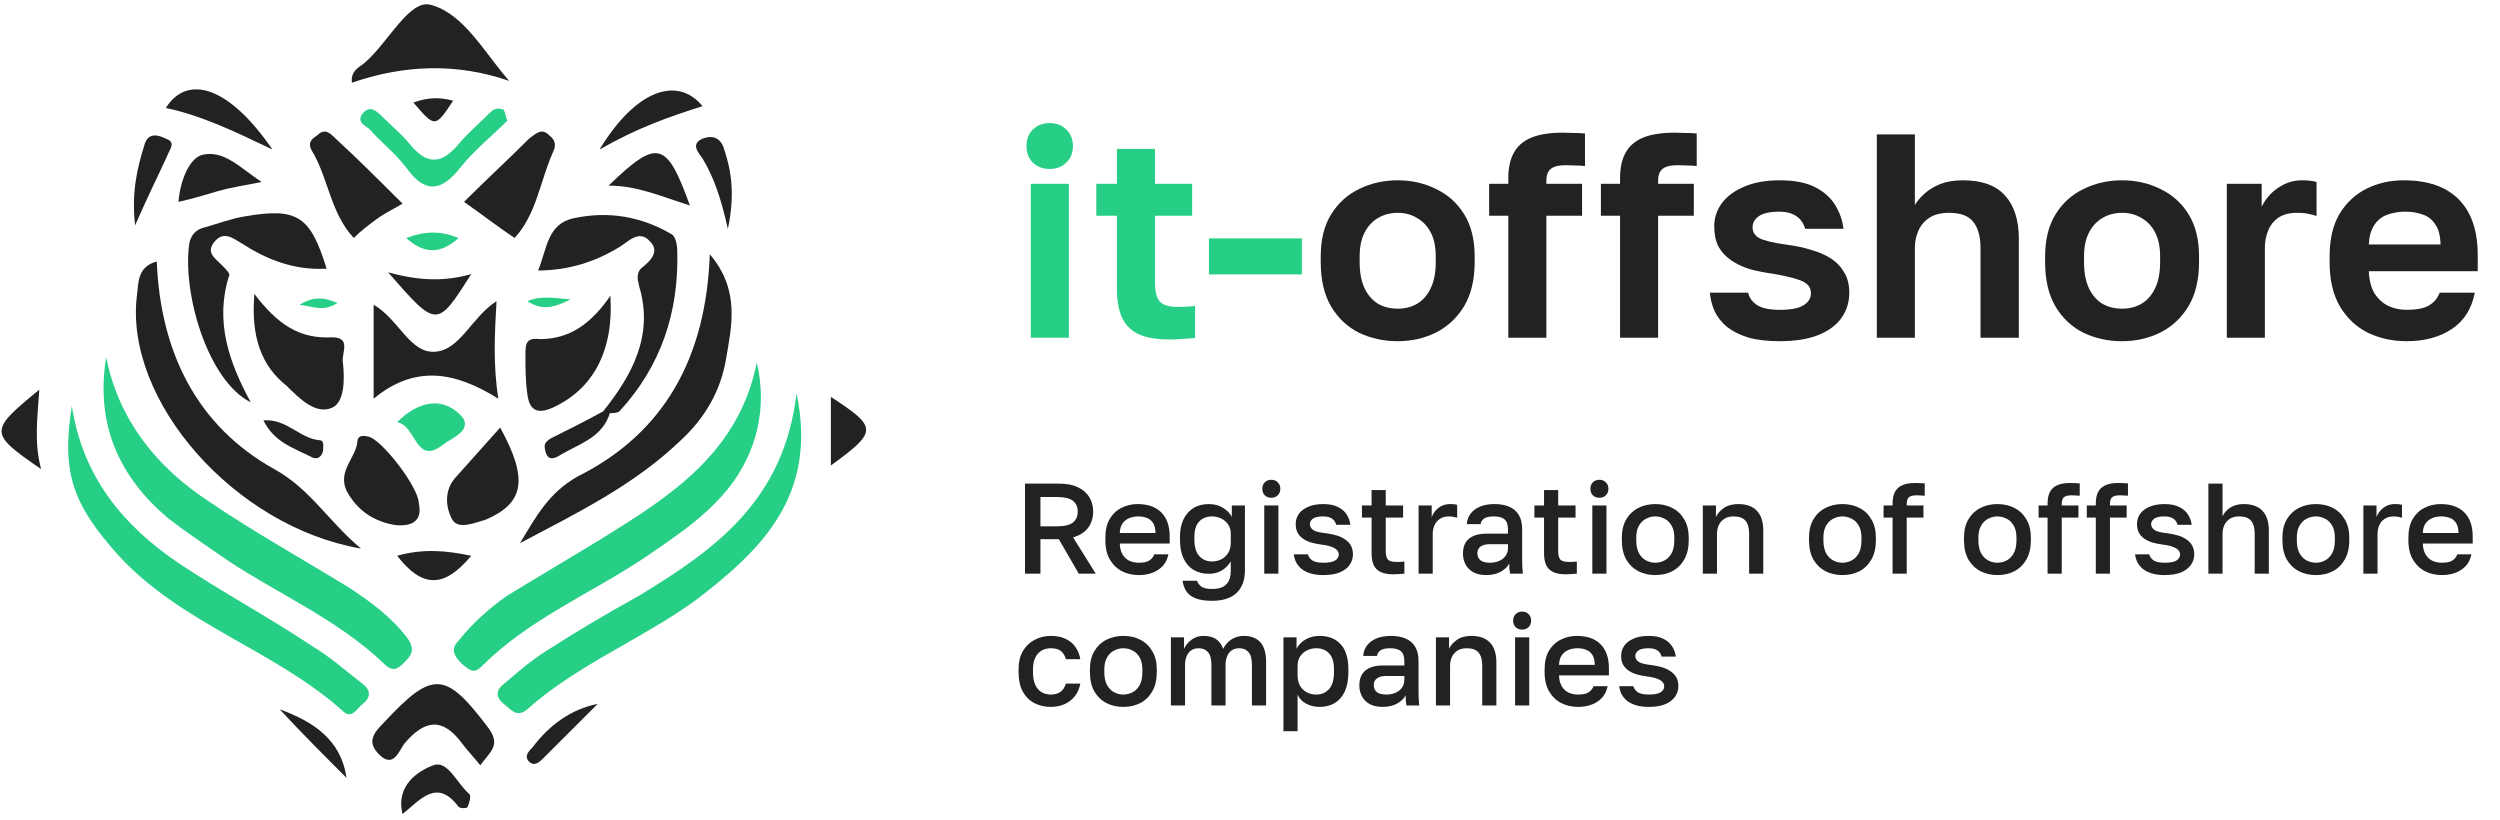 <svg width="1168" height="383" viewBox="0 0 1168 383" fill="none" xmlns="http://www.w3.org/2000/svg">
    <path d="M481.601 157.781V85.864H499.377V157.781H481.601ZM490.421 78.944C487.255 78.944 484.631 77.949 482.551 75.959C480.561 73.969 479.566 71.391 479.566 68.225C479.566 65.058 480.561 62.48 482.551 60.49C484.631 58.5 487.21 57.505 490.285 57.505C493.542 57.505 496.165 58.5 498.155 60.49C500.236 62.48 501.276 65.058 501.276 68.225C501.276 71.391 500.236 73.969 498.155 75.959C496.165 77.949 493.587 78.944 490.421 78.944Z" fill="#26CF85"/>
    <path d="M546.12 158.595C540.512 158.595 535.898 157.826 532.28 156.288C528.661 154.66 525.993 152.082 524.274 148.554C522.646 145.026 521.831 140.457 521.831 134.849V100.79H512.197V85.864H521.831V69.581H539.607V85.864H556.975V100.79H539.607V131.999C539.607 136.07 540.331 139.01 541.778 140.819C543.316 142.538 546.12 143.397 550.191 143.397C552.905 143.397 555.618 143.262 558.332 142.99V157.916C556.614 158.097 554.804 158.233 552.905 158.324C551.095 158.504 548.834 158.595 546.12 158.595Z" fill="#26CF85"/>
    <path d="M564.82 128.2V111.374H608.241V128.2H564.82Z" fill="#26CF85"/>
    <path d="M653.003 159.409C646.49 159.409 640.474 158.097 634.956 155.474C629.528 152.76 625.186 148.689 621.93 143.262C618.673 137.743 617.045 130.823 617.045 122.501V119.787C617.045 111.917 618.673 105.358 621.93 100.112C625.186 94.865 629.528 90.93 634.956 88.306C640.474 85.593 646.49 84.236 653.003 84.236C659.516 84.236 665.487 85.593 670.914 88.306C676.432 90.93 680.82 94.865 684.076 100.112C687.333 105.358 688.961 111.917 688.961 119.787V122.501C688.961 130.642 687.333 137.472 684.076 142.99C680.82 148.418 676.432 152.534 670.914 155.338C665.487 158.052 659.516 159.409 653.003 159.409ZM653.003 144.211C656.44 144.211 659.471 143.442 662.094 141.905C664.808 140.276 666.934 137.834 668.472 134.577C670.01 131.321 670.779 127.295 670.779 122.501V119.787C670.779 115.354 670.01 111.645 668.472 108.66C666.934 105.675 664.808 103.413 662.094 101.876C659.471 100.247 656.44 99.433 653.003 99.433C649.565 99.433 646.49 100.247 643.776 101.876C641.153 103.413 639.072 105.675 637.534 108.66C635.996 111.645 635.227 115.354 635.227 119.787V122.501C635.227 127.386 635.996 131.456 637.534 134.713C639.072 137.879 641.153 140.276 643.776 141.905C646.49 143.442 649.565 144.211 653.003 144.211Z" fill="#222222"/>
    <path d="M704.68 157.78V100.79H695.724V85.864H704.68V83.15C704.68 78.537 705.494 74.692 707.123 71.617C708.751 68.45 711.419 66.053 715.128 64.425C718.928 62.797 723.994 61.982 730.326 61.982C731.683 61.982 733.356 62.028 735.346 62.118C737.427 62.118 739.146 62.209 740.503 62.389V77.587C739.146 77.406 737.653 77.316 736.025 77.316C734.487 77.225 733.04 77.18 731.683 77.18C728.245 77.18 725.848 77.768 724.491 78.944C723.134 80.029 722.456 81.884 722.456 84.507V85.864H739.146V100.79H722.456V157.78H704.68Z" fill="#222222"/>
    <path d="M756.889 157.78V100.79H747.934V85.864H756.889V83.15C756.889 78.537 757.704 74.692 759.332 71.617C760.96 68.45 763.629 66.053 767.338 64.425C771.137 62.797 776.203 61.982 782.535 61.982C783.892 61.982 785.566 62.028 787.556 62.118C789.636 62.118 791.355 62.209 792.712 62.389V77.587C791.355 77.406 789.862 77.316 788.234 77.316C786.696 77.225 785.249 77.18 783.892 77.18C780.455 77.18 778.057 77.768 776.7 78.944C775.343 80.029 774.665 81.884 774.665 84.507V85.864H791.355V100.79H774.665V157.78H756.889Z" fill="#222222"/>
    <path d="M831.416 159.409C825.536 159.409 820.606 158.821 816.625 157.645C812.645 156.378 809.343 154.705 806.72 152.624C804.187 150.453 802.287 148.011 801.021 145.297C799.845 142.583 799.121 139.734 798.85 136.748H816.761C817.213 139.1 818.616 141.045 820.968 142.583C823.32 144.03 826.802 144.754 831.416 144.754C836.663 144.754 840.417 144.03 842.678 142.583C844.94 141.136 846.07 139.281 846.07 137.02C846.07 135.391 845.573 134.08 844.578 133.085C843.583 131.999 841.819 131.095 839.286 130.371C836.753 129.557 833.18 128.743 828.566 127.928C824.586 127.386 820.922 126.662 817.575 125.757C814.319 124.762 811.424 123.405 808.891 121.687C806.358 119.968 804.368 117.842 802.921 115.309C801.564 112.686 800.885 109.52 800.885 105.811C800.885 101.83 802.061 98.212 804.413 94.955C806.856 91.699 810.338 89.121 814.861 87.221C819.475 85.231 824.993 84.236 831.416 84.236C838.381 84.236 843.945 85.321 848.106 87.492C852.267 89.663 855.388 92.468 857.469 95.905C859.549 99.343 860.816 103.006 861.268 106.896H843.357C842.633 104.273 841.231 102.283 839.15 100.926C837.07 99.569 834.491 98.891 831.416 98.891C826.893 98.891 823.636 99.614 821.646 101.062C819.746 102.418 818.797 104.137 818.797 106.218C818.797 108.389 819.837 110.062 821.917 111.238C824.088 112.414 828.476 113.455 835.079 114.359C839.15 114.902 842.904 115.716 846.342 116.802C849.87 117.797 852.945 119.154 855.569 120.872C858.192 122.591 860.228 124.762 861.675 127.386C863.213 129.919 863.982 133.039 863.982 136.748C863.982 141.181 862.76 145.116 860.318 148.553C857.966 151.901 854.348 154.569 849.463 156.559C844.668 158.459 838.653 159.409 831.416 159.409Z" fill="#222222"/>
    <path d="M876.849 157.78V62.797H894.625V95.77C895.71 93.96 897.203 92.196 899.102 90.478C901.093 88.668 903.535 87.176 906.43 86C909.415 84.824 912.988 84.236 917.149 84.236C925.924 84.236 932.437 86.588 936.689 91.292C941.031 95.996 943.202 102.78 943.202 111.645V157.78H925.291V115.852C925.291 110.515 924.16 106.444 921.899 103.64C919.728 100.835 915.973 99.433 910.636 99.433C906.837 99.433 903.761 100.202 901.409 101.74C899.057 103.278 897.338 105.313 896.253 107.846C895.167 110.289 894.625 112.957 894.625 115.852V157.78H876.849Z" fill="#222222"/>
    <path d="M991.436 159.409C984.923 159.409 978.907 158.097 973.389 155.474C967.962 152.76 963.619 148.689 960.363 143.262C957.106 137.743 955.478 130.823 955.478 122.501V119.787C955.478 111.917 957.106 105.358 960.363 100.112C963.619 94.865 967.962 90.93 973.389 88.306C978.907 85.593 984.923 84.236 991.436 84.236C997.949 84.236 1003.92 85.593 1009.35 88.306C1014.87 90.93 1019.25 94.865 1022.51 100.112C1025.77 105.358 1027.39 111.917 1027.39 119.787V122.501C1027.39 130.642 1025.77 137.472 1022.51 142.99C1019.25 148.418 1014.87 152.534 1009.35 155.338C1003.92 158.052 997.949 159.409 991.436 159.409ZM991.436 144.211C994.874 144.211 997.904 143.442 1000.53 141.905C1003.24 140.276 1005.37 137.834 1006.9 134.577C1008.44 131.321 1009.21 127.295 1009.21 122.501V119.787C1009.21 115.354 1008.44 111.645 1006.9 108.66C1005.37 105.675 1003.24 103.413 1000.53 101.876C997.904 100.247 994.874 99.433 991.436 99.433C987.999 99.433 984.923 100.247 982.209 101.876C979.586 103.413 977.505 105.675 975.967 108.66C974.429 111.645 973.661 115.354 973.661 119.787V122.501C973.661 127.386 974.429 131.456 975.967 134.713C977.505 137.879 979.586 140.276 982.209 141.905C984.923 143.442 987.999 144.211 991.436 144.211Z" fill="#222222"/>
    <path d="M1040.37 157.78V85.864H1056.65V96.584C1057.65 94.503 1059 92.558 1060.72 90.749C1062.44 88.94 1064.57 87.402 1067.1 86.135C1069.63 84.869 1072.44 84.236 1075.51 84.236C1077.23 84.236 1078.68 84.326 1079.85 84.507C1081.12 84.688 1081.93 84.869 1082.3 85.05V100.926C1081.39 100.564 1080.22 100.247 1078.77 99.976C1077.41 99.614 1075.56 99.433 1073.2 99.433C1069.59 99.433 1066.65 100.202 1064.39 101.74C1062.21 103.278 1060.63 105.313 1059.64 107.846C1058.64 110.289 1058.14 112.957 1058.14 115.852V157.78H1040.37Z" fill="#222222"/>
    <path d="M1124.34 159.409C1117.83 159.409 1111.82 158.097 1106.3 155.474C1100.87 152.76 1096.53 148.689 1093.27 143.262C1090.01 137.743 1088.39 130.823 1088.39 122.501V119.787C1088.39 111.826 1089.92 105.223 1093 99.976C1096.17 94.729 1100.37 90.794 1105.62 88.171C1110.87 85.547 1116.66 84.236 1122.99 84.236C1134.3 84.236 1142.89 87.221 1148.77 93.191C1154.65 99.162 1157.59 107.801 1157.59 119.108V126.707H1106.7C1106.89 130.959 1107.79 134.442 1109.42 137.155C1111.14 139.779 1113.31 141.724 1115.93 142.99C1118.56 144.166 1121.36 144.754 1124.34 144.754C1128.96 144.754 1132.44 144.076 1134.79 142.719C1137.14 141.362 1138.82 139.372 1139.81 136.748H1156.23C1154.78 144.257 1151.21 149.91 1145.51 153.71C1139.81 157.509 1132.76 159.409 1124.34 159.409ZM1123.67 98.891C1120.86 98.891 1118.15 99.343 1115.52 100.247C1112.9 101.152 1110.82 102.78 1109.28 105.132C1107.75 107.394 1106.89 110.424 1106.7 114.224H1140.22C1140.13 110.153 1139.32 107.032 1137.78 104.861C1136.33 102.599 1134.39 101.062 1131.94 100.247C1129.5 99.343 1126.74 98.891 1123.67 98.891Z" fill="#222222"/>
    <path d="M478.88 268.013V225.949H494.804C498.329 225.949 501.253 226.51 503.577 227.632C505.94 228.753 507.723 230.296 508.925 232.259C510.127 234.222 510.728 236.485 510.728 239.049C510.728 241.933 509.947 244.437 508.384 246.56C506.822 248.644 504.478 250.146 501.354 251.067L511.93 268.013H503.998L494.683 251.908H486.09V268.013H478.88ZM486.09 245.899H493.602C497.287 245.899 499.851 245.298 501.293 244.097C502.776 242.895 503.517 241.212 503.517 239.049C503.517 236.886 502.776 235.203 501.293 234.001C499.851 232.8 497.287 232.199 493.602 232.199H486.09V245.899Z" fill="#222222"/>
    <path d="M532.048 268.674C529.244 268.674 526.66 268.093 524.297 266.931C521.933 265.729 520.03 263.927 518.588 261.523C517.146 259.119 516.425 256.075 516.425 252.389V251.187C516.425 247.662 517.106 244.738 518.468 242.414C519.87 240.091 521.713 238.368 523.996 237.246C526.28 236.085 528.763 235.504 531.447 235.504C536.295 235.504 540 236.806 542.564 239.41C545.168 242.013 546.47 245.739 546.47 250.586V253.952H523.155C523.235 256.115 523.696 257.857 524.537 259.179C525.378 260.501 526.46 261.463 527.782 262.064C529.104 262.625 530.526 262.905 532.048 262.905C534.332 262.905 535.994 262.545 537.036 261.823C538.117 261.102 538.859 260.161 539.259 258.999H545.869C545.228 262.164 543.646 264.568 541.122 266.21C538.638 267.853 535.614 268.674 532.048 268.674ZM531.748 241.272C530.266 241.272 528.883 241.533 527.602 242.054C526.32 242.574 525.278 243.396 524.477 244.517C523.676 245.639 523.235 247.141 523.155 249.024H539.86C539.82 247.021 539.439 245.459 538.718 244.337C537.997 243.215 537.036 242.434 535.834 241.993C534.632 241.513 533.27 241.272 531.748 241.272Z" fill="#222222"/>
    <path d="M566.305 280.692C563.02 280.692 560.396 280.291 558.433 279.49C556.51 278.689 555.088 277.567 554.166 276.125C553.285 274.723 552.724 273.121 552.484 271.318H559.214C559.534 272.279 560.175 273.161 561.137 273.962C562.138 274.763 563.861 275.164 566.305 275.164C569.309 275.164 571.513 274.443 572.915 273C574.317 271.558 575.018 269.495 575.018 266.811V262.304C574.016 263.987 572.654 265.369 570.932 266.45C569.209 267.532 567.146 268.073 564.742 268.073C562.058 268.073 559.695 267.472 557.652 266.27C555.649 265.068 554.086 263.286 552.965 260.922C551.843 258.558 551.282 255.614 551.282 252.089V250.887C551.282 247.602 551.843 244.818 552.965 242.534C554.086 240.251 555.649 238.508 557.652 237.306C559.695 236.105 562.038 235.504 564.682 235.504C567.326 235.504 569.59 236.105 571.473 237.306C573.395 238.508 574.737 239.91 575.499 241.513V236.165H581.628V266.511C581.628 270.997 580.346 274.483 577.782 276.966C575.218 279.45 571.392 280.692 566.305 280.692ZM566.245 262.304C567.807 262.304 569.249 261.984 570.571 261.343C571.893 260.662 572.955 259.68 573.756 258.398C574.597 257.076 575.018 255.454 575.018 253.531V249.325C575.018 247.602 574.597 246.16 573.756 244.998C572.955 243.796 571.873 242.875 570.511 242.234C569.189 241.593 567.767 241.272 566.245 241.272C563.721 241.272 561.718 242.074 560.236 243.676C558.753 245.238 558.012 247.642 558.012 250.887V252.089C558.012 255.494 558.773 258.058 560.296 259.78C561.818 261.463 563.801 262.304 566.245 262.304Z" fill="#222222"/>
    <path d="M590.656 268.013V236.165H597.266V268.013H590.656ZM593.961 232.559C592.719 232.559 591.697 232.179 590.896 231.417C590.135 230.616 589.754 229.595 589.754 228.353C589.754 227.111 590.135 226.109 590.896 225.348C591.697 224.547 592.719 224.146 593.961 224.146C595.202 224.146 596.204 224.547 596.965 225.348C597.766 226.109 598.167 227.111 598.167 228.353C598.167 229.595 597.766 230.616 596.965 231.417C596.204 232.179 595.202 232.559 593.961 232.559Z" fill="#222222"/>
    <path d="M618.269 268.674C615.946 268.674 613.943 268.413 612.26 267.893C610.578 267.372 609.175 266.671 608.054 265.789C606.972 264.868 606.131 263.826 605.53 262.665C604.969 261.503 604.609 260.281 604.448 258.999H611.058C611.339 260.121 612.02 261.062 613.101 261.823C614.183 262.545 615.906 262.905 618.269 262.905C620.913 262.905 622.776 262.545 623.858 261.823C624.939 261.102 625.48 260.161 625.48 258.999C625.48 258.318 625.22 257.677 624.699 257.076C624.218 256.475 623.377 255.955 622.175 255.514C621.013 255.033 619.391 254.673 617.308 254.432C615.505 254.192 613.863 253.851 612.38 253.411C610.898 252.93 609.636 252.309 608.595 251.548C607.553 250.787 606.752 249.865 606.191 248.784C605.63 247.662 605.35 246.36 605.35 244.878C605.35 243.155 605.81 241.593 606.732 240.191C607.693 238.789 609.135 237.667 611.058 236.826C612.981 235.944 615.385 235.504 618.269 235.504C621.073 235.504 623.357 235.964 625.12 236.886C626.922 237.767 628.284 238.949 629.206 240.431C630.127 241.873 630.688 243.456 630.888 245.178H624.278C623.958 243.936 623.297 242.975 622.295 242.294C621.334 241.613 619.992 241.272 618.269 241.272C615.906 241.272 614.263 241.633 613.342 242.354C612.42 243.075 611.96 243.916 611.96 244.878C611.96 245.919 612.46 246.821 613.462 247.582C614.503 248.303 616.547 248.824 619.591 249.144C621.474 249.385 623.177 249.745 624.699 250.226C626.221 250.707 627.523 251.348 628.605 252.149C629.726 252.91 630.588 253.851 631.189 254.973C631.79 256.095 632.09 257.437 632.09 258.999C632.09 260.802 631.569 262.444 630.528 263.927C629.526 265.369 628.004 266.531 625.961 267.412C623.918 268.253 621.354 268.674 618.269 268.674Z" fill="#222222"/>
    <path d="M651.021 268.313C648.617 268.313 646.654 267.973 645.132 267.292C643.65 266.611 642.548 265.549 641.827 264.107C641.146 262.625 640.806 260.722 640.806 258.398V241.813H636.299V236.165H640.806V228.954H647.416V236.165H655.528V241.813H647.416V257.497C647.416 259.38 647.756 260.702 648.437 261.463C649.158 262.184 650.52 262.545 652.523 262.545C653.725 262.545 654.927 262.484 656.129 262.364V268.013C655.368 268.093 654.586 268.153 653.785 268.193C652.984 268.273 652.063 268.313 651.021 268.313Z" fill="#222222"/>
    <path d="M662.762 268.013V236.165H668.891V241.573C669.332 240.451 669.933 239.45 670.694 238.568C671.495 237.647 672.457 236.906 673.579 236.345C674.74 235.784 676.042 235.504 677.484 235.504C678.486 235.504 679.227 235.544 679.708 235.624C680.229 235.704 680.589 235.784 680.789 235.864V241.873C680.108 241.673 679.487 241.533 678.927 241.453C678.366 241.332 677.685 241.272 676.884 241.272C675.161 241.272 673.739 241.673 672.617 242.474C671.495 243.235 670.674 244.237 670.153 245.479C669.633 246.681 669.372 247.983 669.372 249.385V268.013H662.762Z" fill="#222222"/>
    <path d="M694.317 268.674C692.033 268.674 690.071 268.253 688.428 267.412C686.826 266.531 685.604 265.329 684.762 263.806C683.921 262.284 683.501 260.582 683.501 258.699C683.501 255.534 684.442 253.19 686.325 251.668C688.208 250.106 690.972 249.325 694.617 249.325H704.532V247.582C704.532 245.178 703.992 243.536 702.91 242.654C701.868 241.733 700.206 241.272 697.922 241.272C695.879 241.272 694.377 241.593 693.416 242.234C692.454 242.875 691.893 243.756 691.733 244.878H685.303C685.423 243.035 686.004 241.413 687.046 240.01C688.088 238.608 689.55 237.507 691.433 236.705C693.355 235.904 695.619 235.504 698.223 235.504C700.827 235.504 703.09 235.904 705.013 236.705C706.976 237.507 708.478 238.769 709.52 240.491C710.602 242.174 711.142 244.417 711.142 247.221V259.901C711.142 261.583 711.162 263.065 711.202 264.347C711.243 265.589 711.343 266.811 711.503 268.013H705.494C705.374 267.091 705.274 266.31 705.193 265.669C705.153 265.028 705.133 264.227 705.133 263.266C704.372 264.748 703.05 266.03 701.167 267.111C699.325 268.153 697.041 268.674 694.317 268.674ZM696.12 262.905C697.642 262.905 699.024 262.645 700.266 262.124C701.548 261.603 702.569 260.822 703.331 259.78C704.132 258.739 704.532 257.477 704.532 255.995V254.252H695.819C694.137 254.252 692.775 254.613 691.733 255.334C690.732 256.055 690.231 257.116 690.231 258.518C690.231 259.84 690.691 260.902 691.613 261.703C692.574 262.504 694.077 262.905 696.12 262.905Z" fill="#222222"/>
    <path d="M731.592 268.313C729.188 268.313 727.225 267.973 725.703 267.292C724.221 266.611 723.119 265.549 722.398 264.107C721.717 262.625 721.377 260.722 721.377 258.398V241.813H716.87V236.165H721.377V228.954H727.987V236.165H736.099V241.813H727.987V257.497C727.987 259.38 728.327 260.702 729.008 261.463C729.729 262.184 731.091 262.545 733.094 262.545C734.296 262.545 735.498 262.484 736.7 262.364V268.013C735.939 268.093 735.157 268.153 734.356 268.193C733.555 268.273 732.634 268.313 731.592 268.313Z" fill="#222222"/>
    <path d="M743.934 268.013V236.165H750.544V268.013H743.934ZM747.239 232.559C745.997 232.559 744.976 232.179 744.174 231.417C743.413 230.616 743.033 229.595 743.033 228.353C743.033 227.111 743.413 226.109 744.174 225.348C744.976 224.547 745.997 224.146 747.239 224.146C748.481 224.146 749.483 224.547 750.244 225.348C751.045 226.109 751.445 227.111 751.445 228.353C751.445 229.595 751.045 230.616 750.244 231.417C749.483 232.179 748.481 232.559 747.239 232.559Z" fill="#222222"/>
    <path d="M773.35 268.674C770.426 268.674 767.782 268.073 765.418 266.871C763.055 265.629 761.172 263.806 759.77 261.403C758.408 258.959 757.727 255.955 757.727 252.389V251.187C757.727 247.822 758.408 244.978 759.77 242.654C761.172 240.291 763.055 238.508 765.418 237.306C767.782 236.105 770.426 235.504 773.35 235.504C776.315 235.504 778.959 236.105 781.282 237.306C783.646 238.508 785.509 240.291 786.871 242.654C788.273 244.978 788.974 247.822 788.974 251.187V252.389C788.974 255.955 788.273 258.959 786.871 261.403C785.509 263.806 783.646 265.629 781.282 266.871C778.959 268.073 776.315 268.674 773.35 268.674ZM773.35 262.905C774.873 262.905 776.315 262.545 777.677 261.823C779.039 261.102 780.141 259.981 780.982 258.458C781.823 256.896 782.244 254.873 782.244 252.389V251.187C782.244 248.904 781.823 247.041 780.982 245.599C780.141 244.117 779.039 243.035 777.677 242.354C776.315 241.633 774.873 241.272 773.35 241.272C771.828 241.272 770.386 241.633 769.024 242.354C767.662 243.035 766.56 244.117 765.719 245.599C764.878 247.041 764.457 248.904 764.457 251.187V252.389C764.457 254.873 764.878 256.896 765.719 258.458C766.56 259.981 767.662 261.102 769.024 261.823C770.386 262.545 771.828 262.905 773.35 262.905Z" fill="#222222"/>
    <path d="M795.561 268.013V236.165H801.69V241.513C802.451 239.91 803.693 238.508 805.415 237.306C807.138 236.105 809.361 235.504 812.086 235.504C815.971 235.504 818.896 236.565 820.859 238.688C822.822 240.772 823.803 243.836 823.803 247.882V268.013H817.193V249.385C817.193 246.701 816.632 244.678 815.511 243.315C814.389 241.953 812.546 241.272 809.982 241.272C808.14 241.272 806.637 241.673 805.476 242.474C804.354 243.235 803.513 244.237 802.952 245.479C802.431 246.681 802.171 247.983 802.171 249.385V268.013H795.561Z" fill="#222222"/>
    <path d="M860.787 268.674C857.863 268.674 855.219 268.073 852.855 266.871C850.492 265.629 848.609 263.806 847.207 261.403C845.845 258.959 845.164 255.955 845.164 252.389V251.187C845.164 247.822 845.845 244.978 847.207 242.654C848.609 240.291 850.492 238.508 852.855 237.306C855.219 236.105 857.863 235.504 860.787 235.504C863.752 235.504 866.396 236.105 868.719 237.306C871.083 238.508 872.946 240.291 874.308 242.654C875.71 244.978 876.411 247.822 876.411 251.187V252.389C876.411 255.955 875.71 258.959 874.308 261.403C872.946 263.806 871.083 265.629 868.719 266.871C866.396 268.073 863.752 268.674 860.787 268.674ZM860.787 262.905C862.31 262.905 863.752 262.545 865.114 261.823C866.476 261.102 867.578 259.981 868.419 258.458C869.26 256.896 869.681 254.873 869.681 252.389V251.187C869.681 248.904 869.26 247.041 868.419 245.599C867.578 244.117 866.476 243.035 865.114 242.354C863.752 241.633 862.31 241.272 860.787 241.272C859.265 241.272 857.823 241.633 856.461 242.354C855.099 243.035 853.997 244.117 853.156 245.599C852.315 247.041 851.894 248.904 851.894 251.187V252.389C851.894 254.873 852.315 256.896 853.156 258.458C853.997 259.981 855.099 261.102 856.461 261.823C857.823 262.545 859.265 262.905 860.787 262.905Z" fill="#222222"/>
    <path d="M884.213 268.013V241.813H880.007V236.165H884.213V235.263C884.213 233.14 884.554 231.377 885.235 229.975C885.956 228.533 887.098 227.451 888.66 226.73C890.222 226.009 892.246 225.649 894.729 225.649C895.33 225.649 896.011 225.669 896.772 225.709C897.533 225.709 898.355 225.749 899.236 225.829V231.598C898.635 231.518 897.974 231.478 897.253 231.478C896.572 231.438 895.931 231.417 895.33 231.417C893.648 231.417 892.466 231.738 891.785 232.379C891.144 232.98 890.823 234.041 890.823 235.564V236.165H898.635V241.813H890.823V268.013H884.213Z" fill="#222222"/>
    <path d="M933.201 268.674C930.277 268.674 927.633 268.073 925.269 266.871C922.906 265.629 921.023 263.806 919.621 261.403C918.259 258.959 917.578 255.955 917.578 252.389V251.187C917.578 247.822 918.259 244.978 919.621 242.654C921.023 240.291 922.906 238.508 925.269 237.306C927.633 236.105 930.277 235.504 933.201 235.504C936.166 235.504 938.81 236.105 941.133 237.306C943.497 238.508 945.36 240.291 946.722 242.654C948.124 244.978 948.825 247.822 948.825 251.187V252.389C948.825 255.955 948.124 258.959 946.722 261.403C945.36 263.806 943.497 265.629 941.133 266.871C938.81 268.073 936.166 268.674 933.201 268.674ZM933.201 262.905C934.724 262.905 936.166 262.545 937.528 261.823C938.89 261.102 939.992 259.981 940.833 258.458C941.674 256.896 942.095 254.873 942.095 252.389V251.187C942.095 248.904 941.674 247.041 940.833 245.599C939.992 244.117 938.89 243.035 937.528 242.354C936.166 241.633 934.724 241.272 933.201 241.272C931.679 241.272 930.237 241.633 928.875 242.354C927.513 243.035 926.411 244.117 925.57 245.599C924.729 247.041 924.308 248.904 924.308 251.187V252.389C924.308 254.873 924.729 256.896 925.57 258.458C926.411 259.981 927.513 261.102 928.875 261.823C930.237 262.545 931.679 262.905 933.201 262.905Z" fill="#222222"/>
    <path d="M956.627 268.013V241.813H952.421V236.165H956.627V235.263C956.627 233.14 956.968 231.377 957.649 229.975C958.37 228.533 959.512 227.451 961.074 226.73C962.637 226.009 964.66 225.649 967.143 225.649C967.744 225.649 968.425 225.669 969.187 225.709C969.948 225.709 970.769 225.749 971.65 225.829V231.598C971.049 231.518 970.388 231.478 969.667 231.478C968.986 231.438 968.345 231.417 967.744 231.417C966.062 231.417 964.88 231.738 964.199 232.379C963.558 232.98 963.237 234.041 963.237 235.564V236.165H971.049V241.813H963.237V268.013H956.627Z" fill="#222222"/>
    <path d="M979.162 268.013V241.813H974.955V236.165H979.162V235.263C979.162 233.14 979.502 231.377 980.183 229.975C980.904 228.533 982.046 227.451 983.608 226.73C985.171 226.009 987.194 225.649 989.677 225.649C990.278 225.649 990.959 225.669 991.721 225.709C992.482 225.709 993.303 225.749 994.184 225.829V231.598C993.583 231.518 992.922 231.478 992.201 231.478C991.52 231.438 990.879 231.417 990.278 231.417C988.596 231.417 987.414 231.738 986.733 232.379C986.092 232.98 985.772 234.041 985.772 235.564V236.165H993.583V241.813H985.772V268.013H979.162Z" fill="#222222"/>
    <path d="M1011.32 268.674C1009 268.674 1007 268.413 1005.32 267.893C1003.63 267.372 1002.23 266.671 1001.11 265.789C1000.03 264.868 999.186 263.826 998.585 262.665C998.024 261.503 997.664 260.281 997.503 258.999H1004.11C1004.39 260.121 1005.07 261.062 1006.16 261.823C1007.24 262.545 1008.96 262.905 1011.32 262.905C1013.97 262.905 1015.83 262.545 1016.91 261.823C1017.99 261.102 1018.54 260.161 1018.54 258.999C1018.54 258.318 1018.27 257.677 1017.75 257.076C1017.27 256.475 1016.43 255.955 1015.23 255.514C1014.07 255.033 1012.45 254.673 1010.36 254.432C1008.56 254.192 1006.92 253.851 1005.44 253.411C1003.95 252.93 1002.69 252.309 1001.65 251.548C1000.61 250.787 999.807 249.865 999.246 248.784C998.685 247.662 998.405 246.36 998.405 244.878C998.405 243.155 998.865 241.593 999.787 240.191C1000.75 238.789 1002.19 237.667 1004.11 236.826C1006.04 235.944 1008.44 235.504 1011.32 235.504C1014.13 235.504 1016.41 235.964 1018.17 236.886C1019.98 237.767 1021.34 238.949 1022.26 240.431C1023.18 241.873 1023.74 243.456 1023.94 245.178H1017.33C1017.01 243.936 1016.35 242.975 1015.35 242.294C1014.39 241.613 1013.05 241.272 1011.32 241.272C1008.96 241.272 1007.32 241.633 1006.4 242.354C1005.48 243.075 1005.01 243.916 1005.01 244.878C1005.01 245.919 1005.52 246.821 1006.52 247.582C1007.56 248.303 1009.6 248.824 1012.65 249.144C1014.53 249.385 1016.23 249.745 1017.75 250.226C1019.28 250.707 1020.58 251.348 1021.66 252.149C1022.78 252.91 1023.64 253.851 1024.24 254.973C1024.84 256.095 1025.15 257.437 1025.15 258.999C1025.15 260.802 1024.62 262.444 1023.58 263.927C1022.58 265.369 1021.06 266.531 1019.02 267.412C1016.97 268.253 1014.41 268.674 1011.32 268.674Z" fill="#222222"/>
    <path d="M1031.76 268.013V225.949H1038.37V241.212C1038.85 240.211 1039.51 239.289 1040.35 238.448C1041.23 237.567 1042.31 236.866 1043.6 236.345C1044.92 235.784 1046.48 235.504 1048.28 235.504C1052.17 235.504 1055.09 236.565 1057.06 238.688C1059.02 240.772 1060 243.836 1060 247.882V268.013H1053.39V249.385C1053.39 246.701 1052.83 244.678 1051.71 243.315C1050.59 241.953 1048.74 241.272 1046.18 241.272C1044.34 241.272 1042.83 241.673 1041.67 242.474C1040.55 243.235 1039.71 244.237 1039.15 245.479C1038.63 246.681 1038.37 247.983 1038.37 249.385V268.013H1031.76Z" fill="#222222"/>
    <path d="M1081.96 268.674C1079.04 268.674 1076.39 268.073 1074.03 266.871C1071.67 265.629 1069.78 263.806 1068.38 261.403C1067.02 258.959 1066.34 255.955 1066.34 252.389V251.187C1066.34 247.822 1067.02 244.978 1068.38 242.654C1069.78 240.291 1071.67 238.508 1074.03 237.306C1076.39 236.105 1079.04 235.504 1081.96 235.504C1084.93 235.504 1087.57 236.105 1089.89 237.306C1092.26 238.508 1094.12 240.291 1095.48 242.654C1096.88 244.978 1097.59 247.822 1097.59 251.187V252.389C1097.59 255.955 1096.88 258.959 1095.48 261.403C1094.12 263.806 1092.26 265.629 1089.89 266.871C1087.57 268.073 1084.93 268.674 1081.96 268.674ZM1081.96 262.905C1083.48 262.905 1084.93 262.545 1086.29 261.823C1087.65 261.102 1088.75 259.981 1089.59 258.458C1090.43 256.896 1090.85 254.873 1090.85 252.389V251.187C1090.85 248.904 1090.43 247.041 1089.59 245.599C1088.75 244.117 1087.65 243.035 1086.29 242.354C1084.93 241.633 1083.48 241.272 1081.96 241.272C1080.44 241.272 1079 241.633 1077.63 242.354C1076.27 243.035 1075.17 244.117 1074.33 245.599C1073.49 247.041 1073.07 248.904 1073.07 251.187V252.389C1073.07 254.873 1073.49 256.896 1074.33 258.458C1075.17 259.981 1076.27 261.102 1077.63 261.823C1079 262.545 1080.44 262.905 1081.96 262.905Z" fill="#222222"/>
    <path d="M1104.17 268.013V236.165H1110.3V241.573C1110.74 240.451 1111.34 239.45 1112.1 238.568C1112.9 237.647 1113.87 236.906 1114.99 236.345C1116.15 235.784 1117.45 235.504 1118.89 235.504C1119.9 235.504 1120.64 235.544 1121.12 235.624C1121.64 235.704 1122 235.784 1122.2 235.864V241.873C1121.52 241.673 1120.9 241.533 1120.34 241.453C1119.78 241.332 1119.09 241.272 1118.29 241.272C1116.57 241.272 1115.15 241.673 1114.03 242.474C1112.9 243.235 1112.08 244.237 1111.56 245.479C1111.04 246.681 1110.78 247.983 1110.78 249.385V268.013H1104.17Z" fill="#222222"/>
    <path d="M1140.82 268.674C1138.02 268.674 1135.43 268.093 1133.07 266.931C1130.7 265.729 1128.8 263.927 1127.36 261.523C1125.92 259.119 1125.2 256.075 1125.2 252.389V251.187C1125.2 247.662 1125.88 244.738 1127.24 242.414C1128.64 240.091 1130.48 238.368 1132.77 237.246C1135.05 236.085 1137.53 235.504 1140.22 235.504C1145.07 235.504 1148.77 236.806 1151.34 239.41C1153.94 242.013 1155.24 245.739 1155.24 250.586V253.952H1131.93C1132.01 256.115 1132.47 257.857 1133.31 259.179C1134.15 260.501 1135.23 261.463 1136.55 262.064C1137.88 262.625 1139.3 262.905 1140.82 262.905C1143.1 262.905 1144.77 262.545 1145.81 261.823C1146.89 261.102 1147.63 260.161 1148.03 258.999H1154.64C1154 262.164 1152.42 264.568 1149.89 266.21C1147.41 267.853 1144.39 268.674 1140.82 268.674ZM1140.52 241.272C1139.04 241.272 1137.66 241.533 1136.37 242.054C1135.09 242.574 1134.05 243.396 1133.25 244.517C1132.45 245.639 1132.01 247.141 1131.93 249.024H1148.63C1148.59 247.021 1148.21 245.459 1147.49 244.337C1146.77 243.215 1145.81 242.434 1144.61 241.993C1143.4 241.513 1142.04 241.272 1140.52 241.272Z" fill="#222222"/>
    <path d="M490.898 330.263C488.053 330.263 485.49 329.662 483.206 328.46C480.923 327.258 479.12 325.455 477.798 323.052C476.516 320.648 475.875 317.624 475.875 313.978V312.776C475.875 309.331 476.556 306.447 477.918 304.123C479.32 301.8 481.163 300.057 483.446 298.895C485.73 297.693 488.214 297.093 490.898 297.093C493.702 297.093 496.066 297.573 497.988 298.535C499.951 299.496 501.474 300.798 502.555 302.441C503.677 304.083 504.398 305.926 504.719 307.969H497.988C497.588 306.487 496.867 305.265 495.825 304.303C494.784 303.342 493.141 302.861 490.898 302.861C489.415 302.861 488.033 303.202 486.751 303.883C485.51 304.564 484.508 305.646 483.747 307.128C482.986 308.57 482.605 310.453 482.605 312.776V313.978C482.605 316.502 482.986 318.545 483.747 320.107C484.508 321.63 485.51 322.751 486.751 323.472C488.033 324.153 489.415 324.494 490.898 324.494C492.781 324.494 494.303 324.073 495.465 323.232C496.626 322.391 497.468 321.109 497.988 319.386H504.719C504.318 321.63 503.477 323.573 502.195 325.215C500.953 326.818 499.371 328.059 497.448 328.941C495.525 329.822 493.341 330.263 490.898 330.263Z" fill="#222222"/>
    <path d="M524.83 330.263C521.906 330.263 519.262 329.662 516.898 328.46C514.535 327.218 512.652 325.395 511.25 322.992C509.888 320.548 509.207 317.544 509.207 313.978V312.776C509.207 309.411 509.888 306.567 511.25 304.243C512.652 301.88 514.535 300.097 516.898 298.895C519.262 297.693 521.906 297.093 524.83 297.093C527.795 297.093 530.439 297.693 532.762 298.895C535.126 300.097 536.989 301.88 538.351 304.243C539.753 306.567 540.454 309.411 540.454 312.776V313.978C540.454 317.544 539.753 320.548 538.351 322.992C536.989 325.395 535.126 327.218 532.762 328.46C530.439 329.662 527.795 330.263 524.83 330.263ZM524.83 324.494C526.353 324.494 527.795 324.133 529.157 323.412C530.519 322.691 531.621 321.57 532.462 320.047C533.303 318.485 533.724 316.462 533.724 313.978V312.776C533.724 310.493 533.303 308.63 532.462 307.188C531.621 305.706 530.519 304.624 529.157 303.943C527.795 303.222 526.353 302.861 524.83 302.861C523.308 302.861 521.866 303.222 520.504 303.943C519.142 304.624 518.04 305.706 517.199 307.188C516.357 308.63 515.937 310.493 515.937 312.776V313.978C515.937 316.462 516.357 318.485 517.199 320.047C518.04 321.57 519.142 322.691 520.504 323.412C521.866 324.133 523.308 324.494 524.83 324.494Z" fill="#222222"/>
    <path d="M547.04 329.602V297.754H553.17V303.162C553.891 301.519 555.053 300.097 556.655 298.895C558.257 297.693 560.1 297.093 562.183 297.093C564.827 297.093 566.89 297.653 568.373 298.775C569.855 299.897 570.876 301.359 571.437 303.162C572.359 301.359 573.641 299.897 575.283 298.775C576.966 297.653 578.909 297.093 581.112 297.093C584.437 297.093 587.001 298.074 588.804 300.037C590.606 302 591.508 305.045 591.508 309.171V329.602H584.898V310.673C584.898 307.829 584.357 305.826 583.275 304.664C582.234 303.462 580.811 302.861 579.009 302.861C577.567 302.861 576.365 303.202 575.403 303.883C574.482 304.524 573.781 305.445 573.3 306.647C572.819 307.809 572.579 309.151 572.579 310.673V329.602H565.969V310.673C565.969 307.829 565.428 305.826 564.347 304.664C563.305 303.462 561.883 302.861 560.08 302.861C558.638 302.861 557.436 303.202 556.475 303.883C555.553 304.524 554.852 305.445 554.371 306.647C553.891 307.809 553.65 309.151 553.65 310.673V329.602H547.04Z" fill="#222222"/>
    <path d="M599.62 341.62V297.754H605.749V303.102C606.711 301.259 608.133 299.797 610.016 298.715C611.939 297.633 614.102 297.093 616.505 297.093C620.672 297.093 623.957 298.395 626.36 300.998C628.764 303.602 629.966 307.528 629.966 312.776V313.978C629.966 317.584 629.405 320.608 628.283 323.052C627.162 325.455 625.599 327.258 623.596 328.46C621.593 329.662 619.23 330.263 616.505 330.263C614.222 330.263 612.139 329.762 610.256 328.76C608.373 327.759 607.031 326.357 606.23 324.554V341.62H599.62ZM614.943 324.494C617.427 324.494 619.43 323.633 620.952 321.91C622.474 320.188 623.236 317.544 623.236 313.978V312.776C623.236 309.411 622.494 306.927 621.012 305.325C619.53 303.683 617.507 302.861 614.943 302.861C613.461 302.861 612.039 303.182 610.677 303.823C609.355 304.464 608.273 305.405 607.432 306.647C606.63 307.889 606.23 309.431 606.23 311.274V315.48C606.23 317.483 606.63 319.166 607.432 320.528C608.273 321.85 609.355 322.852 610.677 323.533C611.999 324.174 613.421 324.494 614.943 324.494Z" fill="#222222"/>
    <path d="M645.904 330.263C643.62 330.263 641.658 329.842 640.015 329.001C638.413 328.119 637.191 326.918 636.349 325.395C635.508 323.873 635.088 322.17 635.088 320.288C635.088 317.123 636.029 314.779 637.912 313.257C639.795 311.695 642.559 310.913 646.204 310.913H656.119V309.171C656.119 306.767 655.579 305.125 654.497 304.243C653.455 303.322 651.793 302.861 649.509 302.861C647.466 302.861 645.964 303.182 645.003 303.823C644.041 304.464 643.48 305.345 643.32 306.467H636.89C637.01 304.624 637.591 303.002 638.633 301.599C639.675 300.197 641.137 299.096 643.02 298.294C644.942 297.493 647.206 297.093 649.81 297.093C652.414 297.093 654.677 297.493 656.6 298.294C658.563 299.096 660.065 300.358 661.107 302.08C662.189 303.763 662.729 306.006 662.729 308.81V321.489C662.729 323.172 662.749 324.654 662.789 325.936C662.83 327.178 662.93 328.4 663.09 329.602H657.081C656.961 328.68 656.86 327.899 656.78 327.258C656.74 326.617 656.72 325.816 656.72 324.855C655.959 326.337 654.637 327.619 652.754 328.7C650.911 329.742 648.628 330.263 645.904 330.263ZM647.707 324.494C649.229 324.494 650.611 324.234 651.853 323.713C653.135 323.192 654.156 322.411 654.918 321.369C655.719 320.328 656.119 319.066 656.119 317.584V315.841H647.406C645.724 315.841 644.362 316.201 643.32 316.923C642.318 317.644 641.818 318.705 641.818 320.107C641.818 321.429 642.278 322.491 643.2 323.292C644.161 324.093 645.664 324.494 647.707 324.494Z" fill="#222222"/>
    <path d="M670.86 329.602V297.754H676.99V303.102C677.751 301.499 678.993 300.097 680.715 298.895C682.438 297.693 684.661 297.093 687.385 297.093C691.271 297.093 694.196 298.154 696.159 300.277C698.122 302.361 699.103 305.425 699.103 309.471V329.602H692.493V310.974C692.493 308.29 691.932 306.266 690.811 304.904C689.689 303.542 687.846 302.861 685.282 302.861C683.439 302.861 681.937 303.262 680.775 304.063C679.654 304.824 678.812 305.826 678.252 307.068C677.731 308.269 677.47 309.571 677.47 310.974V329.602H670.86Z" fill="#222222"/>
    <path d="M707.844 329.602V297.754H714.454V329.602H707.844ZM711.149 294.148C709.908 294.148 708.886 293.768 708.085 293.006C707.324 292.205 706.943 291.184 706.943 289.942C706.943 288.7 707.324 287.698 708.085 286.937C708.886 286.136 709.908 285.735 711.149 285.735C712.391 285.735 713.393 286.136 714.154 286.937C714.955 287.698 715.356 288.7 715.356 289.942C715.356 291.184 714.955 292.205 714.154 293.006C713.393 293.768 712.391 294.148 711.149 294.148Z" fill="#222222"/>
    <path d="M737.261 330.263C734.457 330.263 731.873 329.682 729.509 328.52C727.145 327.318 725.243 325.516 723.8 323.112C722.358 320.708 721.637 317.664 721.637 313.978V312.776C721.637 309.251 722.318 306.327 723.68 304.003C725.082 301.68 726.925 299.957 729.209 298.835C731.492 297.673 733.976 297.093 736.66 297.093C741.507 297.093 745.213 298.395 747.777 300.998C750.381 303.602 751.683 307.328 751.683 312.175V315.54H728.367C728.447 317.704 728.908 319.446 729.749 320.768C730.591 322.09 731.672 323.052 732.994 323.653C734.316 324.214 735.738 324.494 737.261 324.494C739.544 324.494 741.207 324.133 742.248 323.412C743.33 322.691 744.071 321.75 744.472 320.588H751.082C750.441 323.753 748.858 326.157 746.334 327.799C743.851 329.441 740.826 330.263 737.261 330.263ZM736.96 302.861C735.478 302.861 734.096 303.122 732.814 303.642C731.532 304.163 730.491 304.985 729.689 306.106C728.888 307.228 728.447 308.73 728.367 310.613H745.073C745.033 308.61 744.652 307.048 743.931 305.926C743.21 304.804 742.248 304.023 741.046 303.582C739.845 303.102 738.483 302.861 736.96 302.861Z" fill="#222222"/>
    <path d="M770.315 330.263C767.992 330.263 765.989 330.002 764.306 329.482C762.624 328.961 761.222 328.26 760.1 327.378C759.018 326.457 758.177 325.415 757.576 324.254C757.015 323.092 756.655 321.87 756.495 320.588H763.104C763.385 321.71 764.066 322.651 765.148 323.412C766.229 324.133 767.952 324.494 770.315 324.494C772.959 324.494 774.822 324.133 775.904 323.412C776.985 322.691 777.526 321.75 777.526 320.588C777.526 319.907 777.266 319.266 776.745 318.665C776.264 318.064 775.423 317.544 774.221 317.103C773.06 316.622 771.437 316.262 769.354 316.021C767.551 315.781 765.909 315.44 764.426 315C762.944 314.519 761.682 313.898 760.641 313.137C759.599 312.376 758.798 311.454 758.237 310.373C757.676 309.251 757.396 307.949 757.396 306.467C757.396 304.744 757.857 303.182 758.778 301.78C759.739 300.378 761.182 299.256 763.104 298.415C765.027 297.533 767.431 297.093 770.315 297.093C773.12 297.093 775.403 297.553 777.166 298.475C778.968 299.356 780.331 300.538 781.252 302.02C782.173 303.462 782.734 305.045 782.934 306.767H776.324C776.004 305.525 775.343 304.564 774.341 303.883C773.38 303.202 772.038 302.861 770.315 302.861C767.952 302.861 766.309 303.222 765.388 303.943C764.467 304.664 764.006 305.505 764.006 306.467C764.006 307.508 764.507 308.41 765.508 309.171C766.55 309.892 768.593 310.413 771.637 310.733C773.52 310.974 775.223 311.334 776.745 311.815C778.267 312.296 779.569 312.937 780.651 313.738C781.773 314.499 782.634 315.44 783.235 316.562C783.836 317.684 784.136 319.026 784.136 320.588C784.136 322.391 783.616 324.033 782.574 325.516C781.572 326.958 780.05 328.119 778.007 329.001C775.964 329.842 773.4 330.263 770.315 330.263Z" fill="#222222"/>
    <path d="M237.046 56.356C229.447 63.949 221.003 70.698 215.093 78.29C205.805 90.101 198.206 90.101 189.763 78.29C184.697 71.541 177.942 66.48 172.876 60.574C171.187 58.887 166.121 57.2 169.499 52.982C172.876 48.764 176.254 52.138 178.786 54.669C183.008 58.887 188.075 63.105 191.452 67.323C199.051 76.603 205.805 77.447 214.249 67.323C218.471 62.261 224.381 57.2 229.447 52.138C231.136 50.451 233.669 50.451 235.357 51.294C236.202 52.982 236.202 54.669 237.046 56.356Z" fill="#26CF85"/>
    <path d="M185.542 197.24C195.674 187.117 206.65 185.43 215.094 193.866C221.848 200.615 210.872 204.833 207.495 207.364C193.985 218.331 194.829 198.928 185.542 197.24Z" fill="#26CF85"/>
    <path d="M214.249 111.192C205.805 118.784 198.206 118.784 189.763 111.192C199.051 107.817 205.805 107.817 214.249 111.192Z" fill="#26CF85"/>
    <path d="M266.598 139.874C258.155 144.093 253.089 144.936 246.334 140.718C252.244 138.187 257.311 139.031 266.598 139.874Z" fill="#26CF85"/>
    <path d="M157.678 141.562C150.923 145.78 146.702 143.249 139.947 142.405C146.702 138.187 151.768 139.031 157.678 141.562Z" fill="#26CF85"/>
    <path d="M49.602 166.879C55.513 196.405 73.244 218.339 97.73 234.368C118.839 248.71 141.636 261.364 163.588 274.862C173.721 281.611 183.008 288.36 190.607 298.483C193.984 303.545 192.296 306.076 188.919 309.451C186.385 311.981 183.853 314.512 179.631 310.294C156.834 288.36 127.282 276.549 101.951 258.833C93.508 252.928 85.909 247.866 78.31 241.961C55.513 222.557 44.536 198.092 49.602 166.879Z" fill="#26CF85"/>
    <path d="M353.565 169.41C358.631 190.5 353.565 211.591 340.055 228.463C329.079 241.961 314.726 251.241 301.216 260.52C275.886 277.393 247.178 289.204 225.225 311.138C221.003 315.356 219.315 312.825 215.938 310.294C212.56 306.92 210.027 303.545 214.249 299.327C221.003 290.891 228.602 284.142 237.046 278.236C252.244 268.957 266.598 260.52 281.796 251.241C313.037 231.837 345.122 211.591 353.565 169.41Z" fill="#26CF85"/>
    <path d="M33.56 189.657C38.626 222.557 57.201 245.335 83.376 263.051C103.64 276.549 125.593 288.36 145.857 301.858C154.301 306.92 161.9 313.668 169.499 319.574C172.876 322.105 173.72 325.479 169.499 328.854C166.965 330.541 164.433 336.446 160.211 332.228C128.126 303.545 85.065 291.734 55.513 259.677C34.404 236.055 28.494 221.714 33.56 189.657Z" fill="#26CF85"/>
    <path d="M372.141 183.751C382.273 231.837 355.254 257.146 325.702 279.924C300.372 298.483 269.975 310.294 246.334 331.385C241.268 335.602 238.735 331.385 235.357 328.854C231.136 325.479 231.98 322.105 235.357 319.574C241.268 314.512 248.022 308.607 254.777 304.389C269.131 295.109 283.485 286.673 298.683 278.236C333.301 257.146 366.23 234.368 372.141 183.751Z" fill="#26CF85"/>
    <path d="M181.32 127.215C196.518 131.433 208.339 131.433 220.16 128.059C204.117 153.367 204.117 153.367 181.32 127.215Z" fill="#222222"/>
    <path d="M168.654 256.289C109.55 246.165 58.046 187.112 63.956 138.182C64.8 132.276 63.956 124.684 73.244 122.153C74.932 164.334 91.82 198.923 128.126 219.17C145.013 228.449 153.456 243.635 168.654 256.289Z" fill="#222222"/>
    <path d="M331.613 118.779C345.966 135.651 341.744 152.523 339.212 167.709C336.678 182.894 329.079 195.548 318.103 205.672C296.15 226.762 269.976 239.416 242.957 253.758C250.556 241.104 256.466 230.136 269.976 222.544C310.504 202.297 329.924 166.865 331.613 118.779Z" fill="#222222"/>
    <path d="M281.796 192.173C295.306 175.301 305.438 156.741 298.683 133.964C297.839 130.589 296.995 127.215 300.372 124.684C304.594 121.31 307.971 117.091 303.749 112.873C298.683 106.968 293.617 112.873 289.395 115.404C278.419 122.153 265.754 126.371 251.4 126.371C255.622 116.248 255.622 104.437 268.287 101.906C284.329 98.532 299.527 101.063 313.881 109.499C315.57 110.342 316.414 114.56 316.414 117.091C317.258 145.775 308.815 171.083 289.395 192.173C288.551 193.017 286.018 193.017 284.329 193.017C284.329 193.017 282.64 193.017 281.796 192.173Z" fill="#222222"/>
    <path d="M117.15 187.955C96.886 177.832 85.065 136.495 88.442 113.717C89.287 109.499 91.82 106.968 96.041 106.125C101.951 104.437 108.706 101.906 114.617 101.063C139.103 96.844 145.013 101.063 152.612 125.528C137.414 126.371 124.749 121.31 112.928 113.717C108.706 111.186 104.485 107.812 100.263 112.873C96.041 117.935 100.263 120.466 103.64 123.841C105.329 125.528 107.862 128.058 107.018 128.902C100.263 149.992 107.018 169.396 117.15 187.955Z" fill="#222222"/>
    <path d="M174.565 142.4C186.385 149.149 191.452 165.178 203.272 164.334C215.093 163.491 220.159 148.305 231.98 140.713C231.136 155.898 230.291 170.239 232.824 186.268C212.56 173.614 193.984 170.239 174.565 186.268C174.565 171.083 174.565 156.742 174.565 142.4Z" fill="#222222"/>
    <path d="M237.89 37.791C213.404 29.355 188.919 30.198 164.433 38.635C163.588 32.729 168.654 31.042 170.343 29.355C181.32 20.075 191.452 -1.015 201.584 2.359C216.782 6.577 226.07 24.293 237.89 37.791Z" fill="#222222"/>
    <path d="M118.838 137.338C129.815 151.68 139.947 158.429 155.145 157.585C164.433 157.585 159.367 165.178 160.211 169.396C161.055 176.988 161.055 187.955 155.145 190.486C147.546 193.861 139.947 186.268 134.037 180.363C122.216 171.083 117.15 157.585 118.838 137.338Z" fill="#222222"/>
    <path d="M285.174 138.182C286.862 164.334 276.73 182.05 258.155 190.486C250.556 193.861 247.178 191.33 246.334 183.738C245.49 177.832 245.489 171.926 245.489 166.021C245.489 160.96 245.49 157.585 252.244 158.429C265.754 158.429 275.886 151.68 285.174 138.182Z" fill="#222222"/>
    <path d="M240.423 111.186C232.824 106.124 225.225 100.219 216.782 94.313C226.914 84.191 237.046 74.91 247.178 64.787C250.556 62.256 253.089 59.725 256.466 63.1C259.843 65.631 259.843 68.162 258.155 71.536C252.244 85.034 250.556 100.219 240.423 111.186Z" fill="#222222"/>
    <path d="M195.673 235.198C197.362 242.791 193.141 246.165 184.697 245.322C174.565 243.635 166.966 238.573 161.9 229.293C157.678 220.013 166.122 214.108 166.966 206.515C166.966 203.984 168.654 203.141 172.032 203.984C177.942 204.828 195.673 227.606 195.673 235.198Z" fill="#222222"/>
    <path d="M188.074 95.157C182.164 98.532 178.786 100.219 175.409 102.75C172.032 105.281 168.654 107.812 165.277 111.186C154.301 99.375 153.456 83.347 145.857 70.692C143.324 66.475 145.857 64.787 148.39 63.1C151.768 59.725 154.301 62.256 156.834 64.787C166.966 74.067 177.098 84.191 188.074 95.157Z" fill="#222222"/>
    <path d="M233.669 199.766C247.178 224.231 244.645 235.198 226.914 242.791C221.003 244.478 213.404 247.852 210.871 241.948C208.339 236.886 207.494 229.293 212.56 223.388C219.315 215.795 226.07 208.202 233.669 199.766Z" fill="#222222"/>
    <path d="M127.282 69.849C107.862 60.569 93.508 53.82 77.466 50.445C87.598 34.417 107.018 40.322 127.282 69.849Z" fill="#222222"/>
    <path d="M280.107 69.849C296.994 42.009 316.414 35.26 328.235 49.602C312.192 54.663 297.838 59.725 280.107 69.849Z" fill="#222222"/>
    <path d="M322.324 96.001C308.815 91.782 297.838 86.721 284.329 86.721C307.126 64.787 311.348 65.631 322.324 96.001Z" fill="#222222"/>
    <path d="M122.216 85.034C113.772 86.721 107.862 87.565 101.951 89.252C96.041 90.939 90.975 92.626 83.376 94.313C84.221 84.19 88.442 74.067 94.352 72.379C104.485 69.849 112.084 78.285 122.216 85.034Z" fill="#222222"/>
    <path d="M19.206 219.17C-5.28 202.297 -5.28 201.454 18.362 182.05C17.517 195.548 15.829 206.515 19.206 219.17Z" fill="#222222"/>
    <path d="M388.183 185.425C410.136 199.766 410.136 201.454 388.183 217.482C388.183 207.359 388.183 197.235 388.183 185.425Z" fill="#222222"/>
    <path d="M185.542 259.663C197.362 256.289 208.339 257.132 220.16 259.663C207.494 274.848 197.362 274.848 185.542 259.663Z" fill="#222222"/>
    <path d="M63.112 105.281C61.423 90.096 63.956 79.129 67.333 68.162C69.022 61.413 74.088 63.1 77.466 64.787C82.532 66.475 79.154 69.849 78.31 72.379C74.088 81.659 69.022 91.782 63.112 105.281Z" fill="#222222"/>
    <path d="M340.056 106.968C336.678 91.782 333.301 82.503 328.235 74.067C326.546 71.536 322.324 67.318 328.235 64.787C332.457 63.1 336.678 63.944 338.367 69.849C341.744 79.972 343.433 90.939 340.056 106.968Z" fill="#222222"/>
    <path d="M130.659 331.371C146.702 337.276 159.367 345.712 161.9 363.429C151.768 353.305 140.791 342.338 130.659 331.371Z" fill="#222222"/>
    <path d="M281.796 192.173C282.64 192.173 284.329 192.173 285.174 192.173C281.796 204.828 269.976 207.359 260.688 213.264C257.31 214.951 255.621 214.108 254.777 210.733C253.933 207.359 254.777 206.515 257.31 204.828C265.754 200.61 274.197 196.392 281.796 192.173Z" fill="#222222"/>
    <path d="M279.263 328.84C270.819 337.276 262.376 345.712 253.933 354.149C252.244 355.836 249.711 358.367 247.178 355.836C244.645 353.305 247.178 350.774 248.867 349.087C256.466 338.964 266.598 331.371 279.263 328.84Z" fill="#222222"/>
    <path d="M123.06 196.392C134.036 195.548 139.947 204.828 149.235 205.672C151.768 205.672 150.923 209.046 150.923 210.733C150.079 214.108 147.546 214.951 145.013 213.264C136.569 209.046 128.126 206.515 123.06 196.392Z" fill="#222222"/>
    <path d="M193.14 47.915C199.895 45.384 205.805 45.384 211.716 47.071C203.272 59.725 203.272 59.725 193.14 47.915Z" fill="#222222"/>
    <path d="M224.381 357.532C221.003 353.313 218.471 350.782 215.938 347.408C206.65 334.754 198.206 336.441 188.919 347.408C186.385 350.782 183.853 359.219 177.098 352.47C171.187 346.564 174.565 342.347 179.631 337.285C202.428 312.819 208.339 313.663 228.602 340.659C233.669 348.251 229.447 350.782 224.381 357.532Z" fill="#222222"/>
    <path d="M188.074 380.31C184.697 366.811 195.673 360.063 202.428 357.532C209.183 355.001 213.404 365.968 219.315 371.029C220.159 371.873 219.315 375.248 218.471 376.935C218.471 377.779 215.093 377.779 214.249 376.935C204.117 363.437 196.518 373.56 188.074 380.31Z" fill="#222222"/>
</svg>
